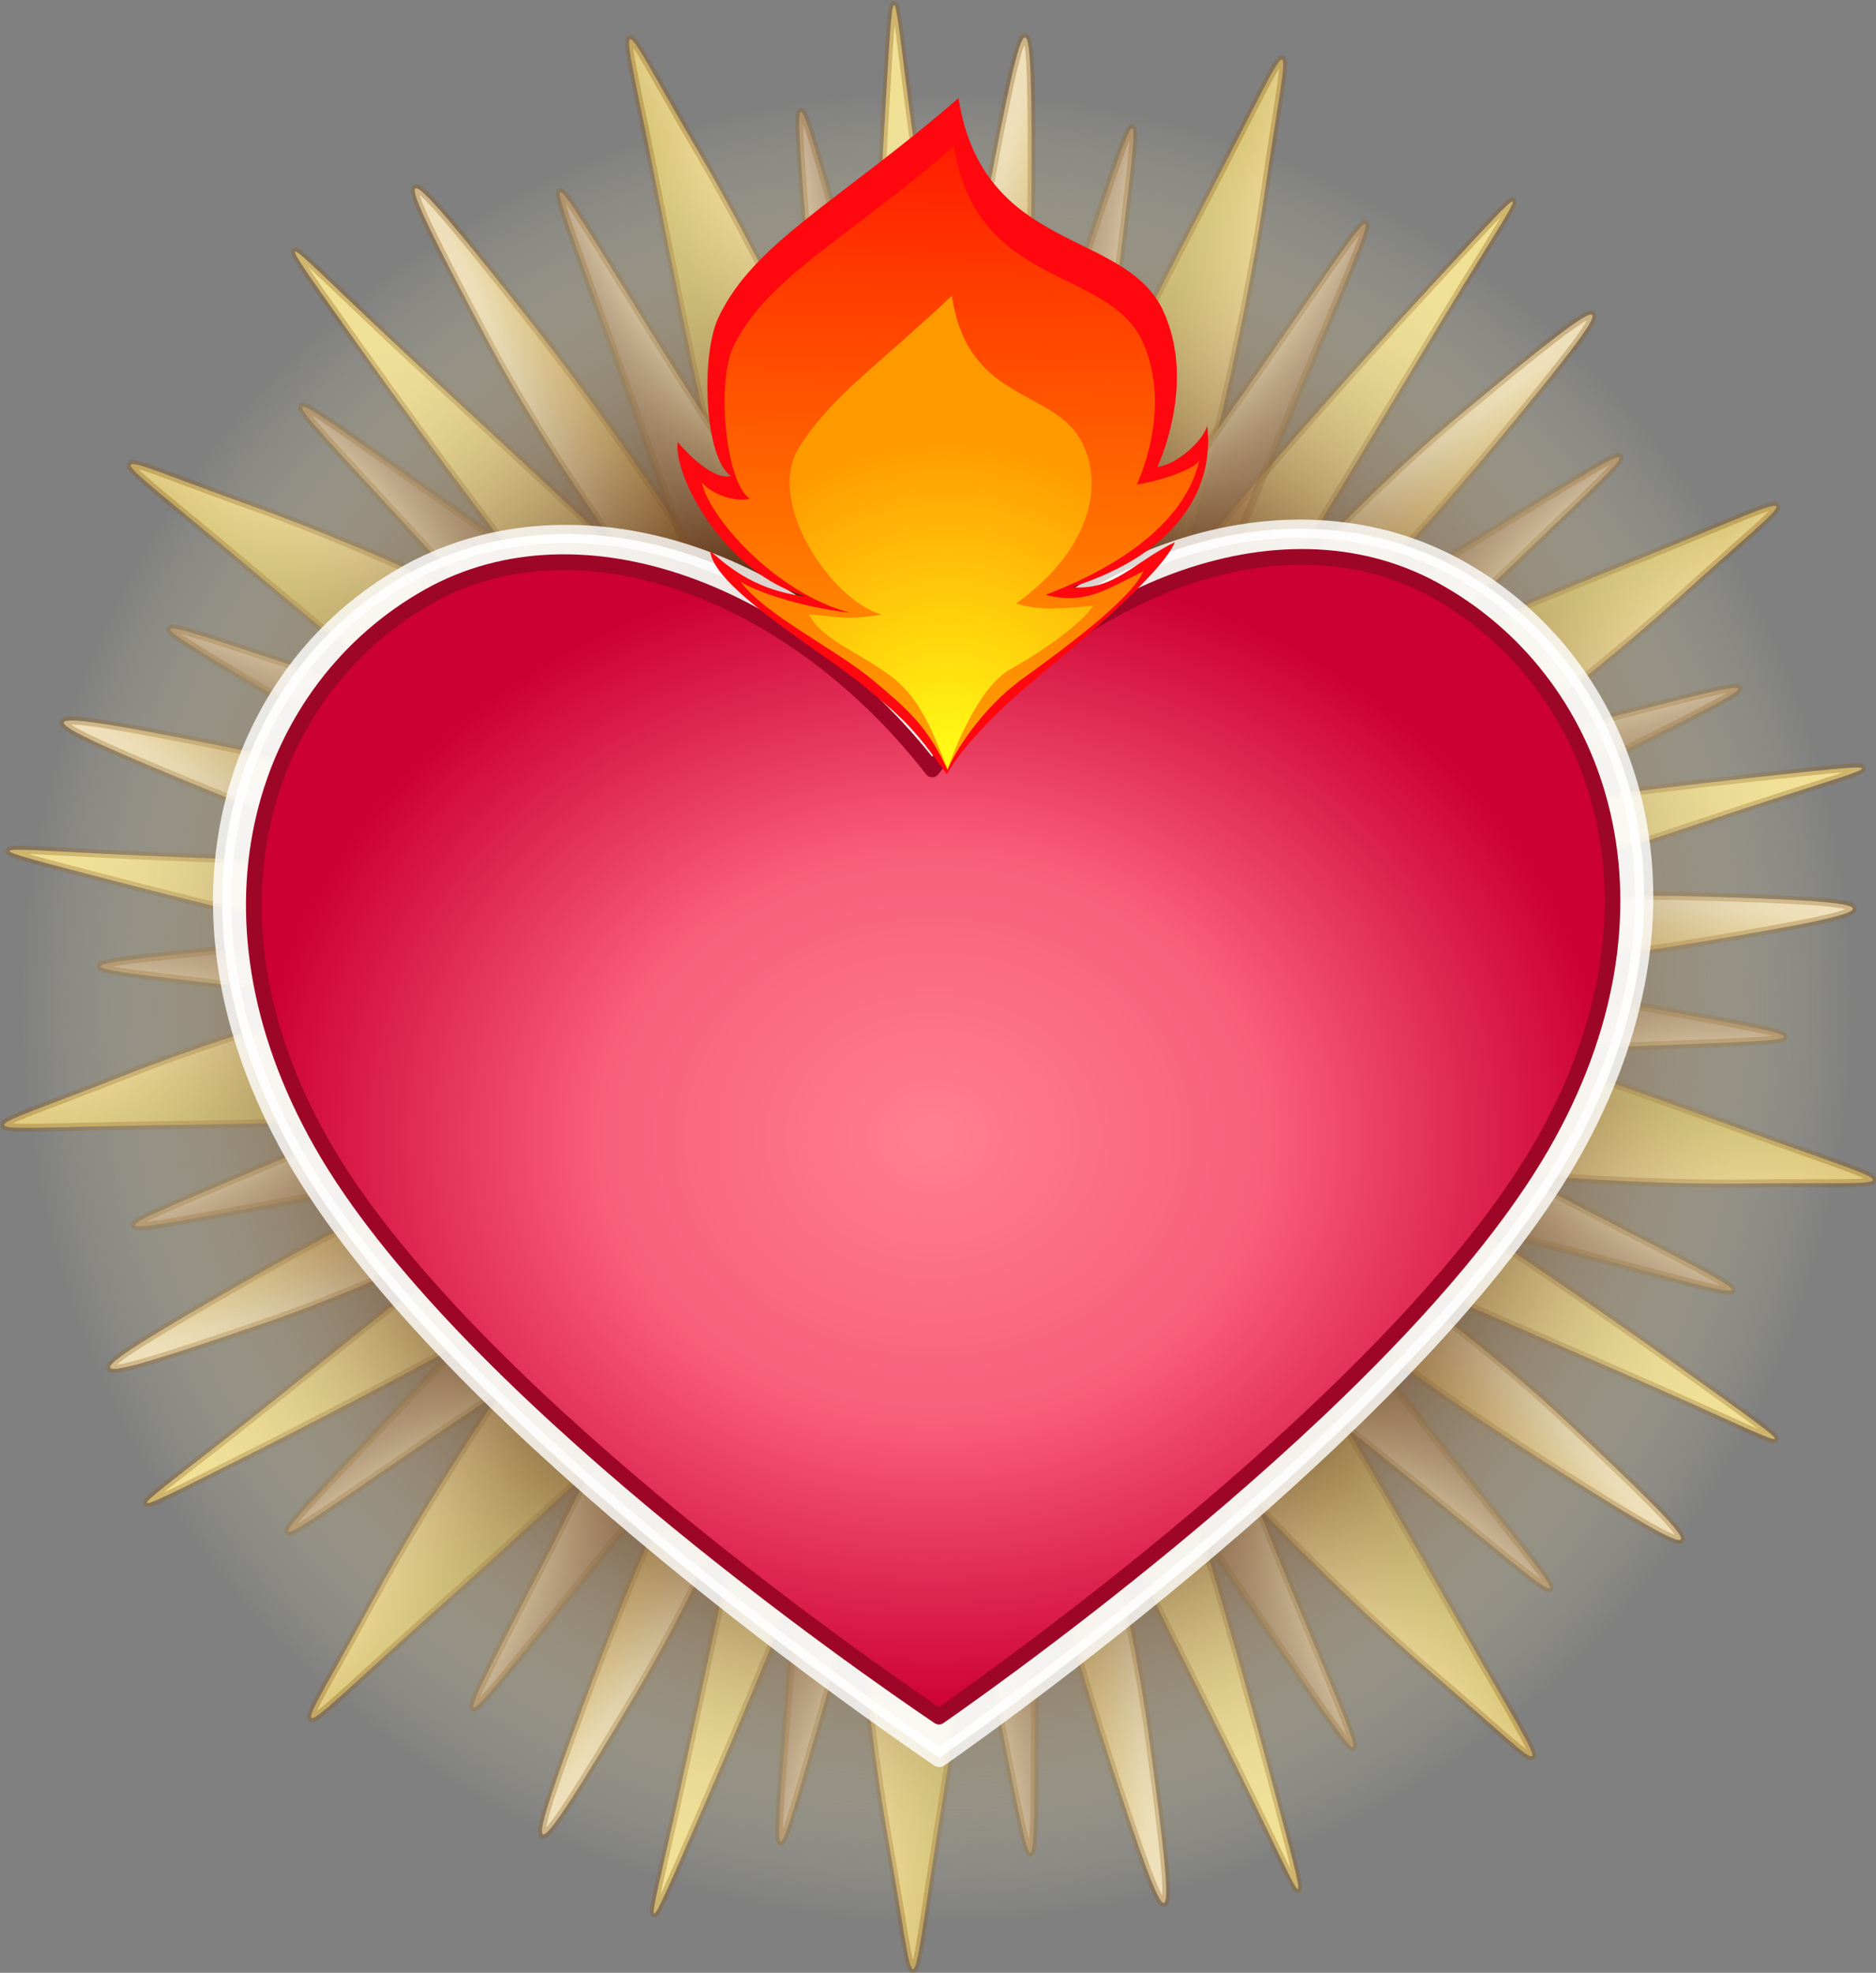 <svg xmlns="http://www.w3.org/2000/svg" xmlns:xlink="http://www.w3.org/1999/xlink" fill-rule="evenodd" stroke-linejoin="round" stroke-miterlimit="2" viewBox="0 0 326.05 342.84" xmlns:v="https://vecta.io/nano"><rect x="0" y="0" width="326.05" height="342.84" fill="#808080" stroke="none"/><style><![CDATA[.B{stroke:#8d5b1b}.C{stroke-linejoin:miter}.D{stroke-width:.3}.E{stroke-opacity:.329}]]></style><defs><linearGradient id="A" x1="115.7" x2="118.17" y1="13.597" y2="14.356" xlink:href="#H"><stop stop-color="#f7df6b" stop-opacity=".684" offset="0"/><stop stop-color="#f8df93" stop-opacity=".885" offset="1"/></linearGradient><linearGradient id="B" x1="110.72" x2="108.72" y1="25.416" y2="24.911" xlink:href="#H"><stop stop-color="#f9f0cd" stop-opacity=".84" offset="0"/><stop stop-color="#f7b47c" stop-opacity=".32" offset="1"/></linearGradient><linearGradient id="C" x1="105.95" x2="109.7" y1="21.982" y2="22.86" xlink:href="#H"><stop stop-color="#fcecc2" stop-opacity=".879" offset="0"/><stop stop-color="#f3b936" stop-opacity=".711" offset="1"/></linearGradient><radialGradient id="D" cx="106.06" cy="50.361" r="32.819" gradientTransform="matrix(1.149 0 0 1.149 -17.225 -8.479)" xlink:href="#H"><stop stop-color="#552509" offset=".501"/><stop stop-color="#fbf7c1" stop-opacity="0" offset="1"/></radialGradient><radialGradient id="E" cx="0" cy="0" r="1" gradientTransform="matrix(27.958 0 0 23.862 93.459 44.377)" xlink:href="#H"><stop stop-color="#ff7f90" offset="0"/><stop stop-color="#f95e79" offset=".49"/><stop stop-color="#cc0032" offset="1"/></radialGradient><linearGradient id="F" x2="1" y2="0" gradientTransform="matrix(3.308 -332.37 424.82 2.588 1151.9 1358.8)" xlink:href="#H"><stop stop-color="orange" offset="0"/><stop stop-color="#ff1d00" offset="1"/></linearGradient><radialGradient id="G" cx="0" cy="0" r="1" gradientTransform="matrix(-7.627 -234.19 299.35 -4.875 1151.9 1358.8)" xlink:href="#H"><stop stop-color="#ffff16" offset="0"/><stop stop-color="#f90" offset="1"/></radialGradient><linearGradient id="H" gradientUnits="userSpaceOnUse"/></defs><g transform="matrix(4.223 0 0 4.223 84.064 -33.592)"><g transform="translate(-85.996)"><g transform="matrix(1.056 -.002 .002 1.102 -7.029 2.467)"><path id="I" d="M106.02 41.971c-4.797-1.557 4.644-19.105 10.52-29.887 3.447-6.326 2.953-6.16 1.981.201-1.661 10.873-7.704 31.243-12.501 29.686z" fill="url(#A)" stroke-opacity=".33" class="B C D"/><path id="J" d="M106.02 41.971c-4.235-1.224 1.11-14.697 4.927-25.59 3.033-8.654 2.767-8.345 1.751-.206-1.291 10.344-2.444 27.02-6.678 25.796z" fill="url(#B)" class="B C D E"/><path id="K" d="M106.02 41.887c.962-6.615 3.286-16.541 3.394-29.292.069-8.051-.137-8.046-1.742.136-2.003 10.215-1.222 23.041-1.653 29.156z" fill="url(#C)" class="B C D E"/><path id="L" d="M104.65 9.142c-.647-4.827-.568-5.491-.956.667-.506 8.033-1.623 32.211 2.331 32.159s.11-21.748-1.375-32.826z" fill="#f9e896" fill-opacity=".927" class="B C D E"/><use id="M" transform="rotate(40.435 106.09 41.762)" xlink:href="#K"/><use id="N" transform="rotate(40.435 106.09 41.762)" xlink:href="#L"/><use id="O" transform="matrix(-.729 -.682 -.685 .731 211.89 83.571)" xlink:href="#J"/><use id="P" transform="rotate(40.369 106.07 41.942)" xlink:href="#I"/><use id="Q" transform="rotate(40.369 106.07 41.942)" xlink:href="#J"/><use id="R" transform="rotate(40.418 106.07 41.947)" xlink:href="#O"/><use id="S" transform="rotate(40.089 105.92 41.943)" xlink:href="#M"/><use id="T" transform="rotate(40.089 105.92 41.943)" xlink:href="#N"/><use id="U" transform="rotate(40.356 106.05 41.775)" xlink:href="#P"/><use id="V" transform="rotate(40.356 106.05 41.775)" xlink:href="#Q"/><use id="W" transform="rotate(40.132 106.05 41.772)" xlink:href="#R"/><use id="X" transform="rotate(40.431 106.04 41.771)" xlink:href="#S"/><use id="Y" transform="rotate(40.431 106.04 41.771)" xlink:href="#T"/><use id="Z" transform="matrix(.765 .644 -.644 .765 51.826 -58.462)" xlink:href="#U"/><use id="a" transform="matrix(.763 .646 -.646 .763 52.093 -58.594)" xlink:href="#V"/><use id="b" transform="matrix(.764 .645 -.645 .764 51.883 -58.483)" xlink:href="#W"/><use id="c" transform="rotate(39.953 105.92 41.735)" xlink:href="#X"/><use id="d" transform="rotate(39.953 105.92 41.735)" xlink:href="#Y"/><use id="e" transform="rotate(40.162 105.92 41.735)" xlink:href="#Z"/><use id="f" transform="rotate(40.162 105.92 41.735)" xlink:href="#a"/><use id="g" transform="rotate(40.239 105.92 41.736)" xlink:href="#b"/><use id="h" transform="rotate(40.023 105.94 41.724)" xlink:href="#c"/><use id="i" transform="rotate(40.023 105.94 41.724)" xlink:href="#d"/><use id="j" transform="rotate(39.904 105.94 41.723)" xlink:href="#e"/><use id="k" transform="rotate(39.867 105.94 41.723)" xlink:href="#f"/><use id="l" transform="rotate(39.904 105.94 41.723)" xlink:href="#g"/><use id="m" transform="rotate(39.854 105.92 41.7)" xlink:href="#h"/><use id="n" transform="rotate(39.854 105.92 41.7)" xlink:href="#i"/><use id="o" transform="rotate(39.762 105.92 41.7)" xlink:href="#j"/><use id="p" transform="rotate(39.762 105.92 41.7)" xlink:href="#k"/><use id="q" transform="rotate(39.762 105.92 41.7)" xlink:href="#l"/><use id="r" transform="rotate(39.667 105.96 41.695)" xlink:href="#m"/><use id="s" transform="rotate(39.667 105.96 41.695)" xlink:href="#n"/><use id="t" transform="rotate(39.684 105.96 41.695)" xlink:href="#o"/><use id="u" transform="rotate(39.684 105.96 41.695)" xlink:href="#p"/><use id="v" transform="rotate(39.684 105.96 41.695)" xlink:href="#q"/><g transform="rotate(39.507 106.26 41.258)"><use xlink:href="#r"/><use xlink:href="#s"/></g><g transform="rotate(39.556 106.08 41.647)"><use xlink:href="#t"/><use xlink:href="#u"/></g><use transform="rotate(39.368 106.06 42.024)" xlink:href="#v"/></g><circle cx="104.62" cy="49.379" r="37.704" fill="url(#D)"/></g><g transform="translate(-74.962 10.356)"><path d="M115 20.962c-6.626-3.629-15.765-.995-21.58 6.777-5.926-7.689-15.116-10.19-21.689-6.467-7.024 3.978-10.346 13.605-4.607 23.776 5.921 10.494 23.371 22.699 26.587 24.891 3.183-2.238 20.459-14.692 26.23-25.272 5.594-10.252 2.137-19.829-4.941-23.706" fill="#fff" fill-opacity=".9" stroke="#fff" stroke-opacity=".797" stroke-width=".752"/><path d="M114.04 21.847c-6.331-3.438-15.062.052-20.618 7.414-5.662-7.283-14.442-10.647-20.722-7.12-6.711 3.768-9.885 12.887-4.402 22.521 5.657 9.94 22.329 21.501 25.402 23.578 3.041-2.12 19.547-13.917 25.061-23.938 5.345-9.711 2.042-18.783-4.721-22.455" fill="url(#E)" stroke="#9e0627" stroke-width=".647"/><g transform="matrix(.035 0 0 .035 50.705 -7.411)"><path d="M1543.661 642.748c-.302 12.32-31.138 45.629-58.547 49.552 0 0 46.296-95.878 7.658-182.295-44.101-98.625-212.111-67.093-241.43-251.507-138.44 120.218-240.974 169.879-282.347 258.127-20.723 44.208-16.91 164.63 14.809 186.338-21.076 4.677-50.949-26.131-62.639-40.101-5.077 41.276 56.271 156.233 152.496 181.997-67.652-7.878-100.324-42.917-114.145-53.6 4.164 43.907 134.837 119.791 182.811 160.126 44.856 37.712 53.885 44.365 95.339 102.001 16.906-30.183 54.633-70.834 108.039-115.136 54.089-44.868 145.991-122.791 160.132-157.786-49.949 24.953-71.639 57.159-121.471 53.052 130.361-41.456 168.263-121.707 159.297-190.766z" fill="#ff070f"/><path transform="matrix(1.745 .003 -.003 2.2 -766.74 -1946.3)" d="M1321 1193.1c-.15 5.14-27.749 12.155-42.199 13.805 0 0 24.34-39.95 3.9-75.91-23.33-41.04-111.9-27.81-127.5-104.58-72.91 50.14-126.94 70.88-148.69 107.65-10.894 18.42-5.26 71.86 11.49 80.88-11.12 1.96-26.175-2.85-32.35-8.65 4.76 18.28 49.17 58.79 99.93 69.45-35.68-3.24-66.592-12.274-73.892-16.704 17.252 18.385 63.757 35.684 89.816 52.988 22.421 14.888 36.526 24.295 49.936 47.655 4.75-9.61 23.142-33.221 50.916-49.117 25.485-14.585 73.453-42.708 80.873-57.288-26.32 10.42-39.62 17.994-65.91 12.724 65.88-20.1 97.179-46.895 103.68-72.905z" fill="url(#F)"/><path transform="matrix(1.211 .002 -.002 1.669 -153.38 -1224.5)" d="M1217.9 1243.1c60.78-31.15 88.62-75.461 64.85-112.15-25.946-40.048-111.9-27.81-127.5-104.58-72.91 50.14-117.3 70.993-148.69 107.65-31.781 37.108 30.3 106.47 81.05 117.13-35.15 3.76-37.072 2.028-70.772-.172 12.1 17.72 48.863 26.697 79.675 43.48 29.931 16.303 41.786 41.822 55.196 65.182 4.75-9.61 28.369-57.194 61.317-70.445 26.728-10.749 66.477-30.34 79.997-44.55-27.35 1.58-50.864 4.095-75.124-1.545z" fill="url(#G)"/></g></g></g></svg>